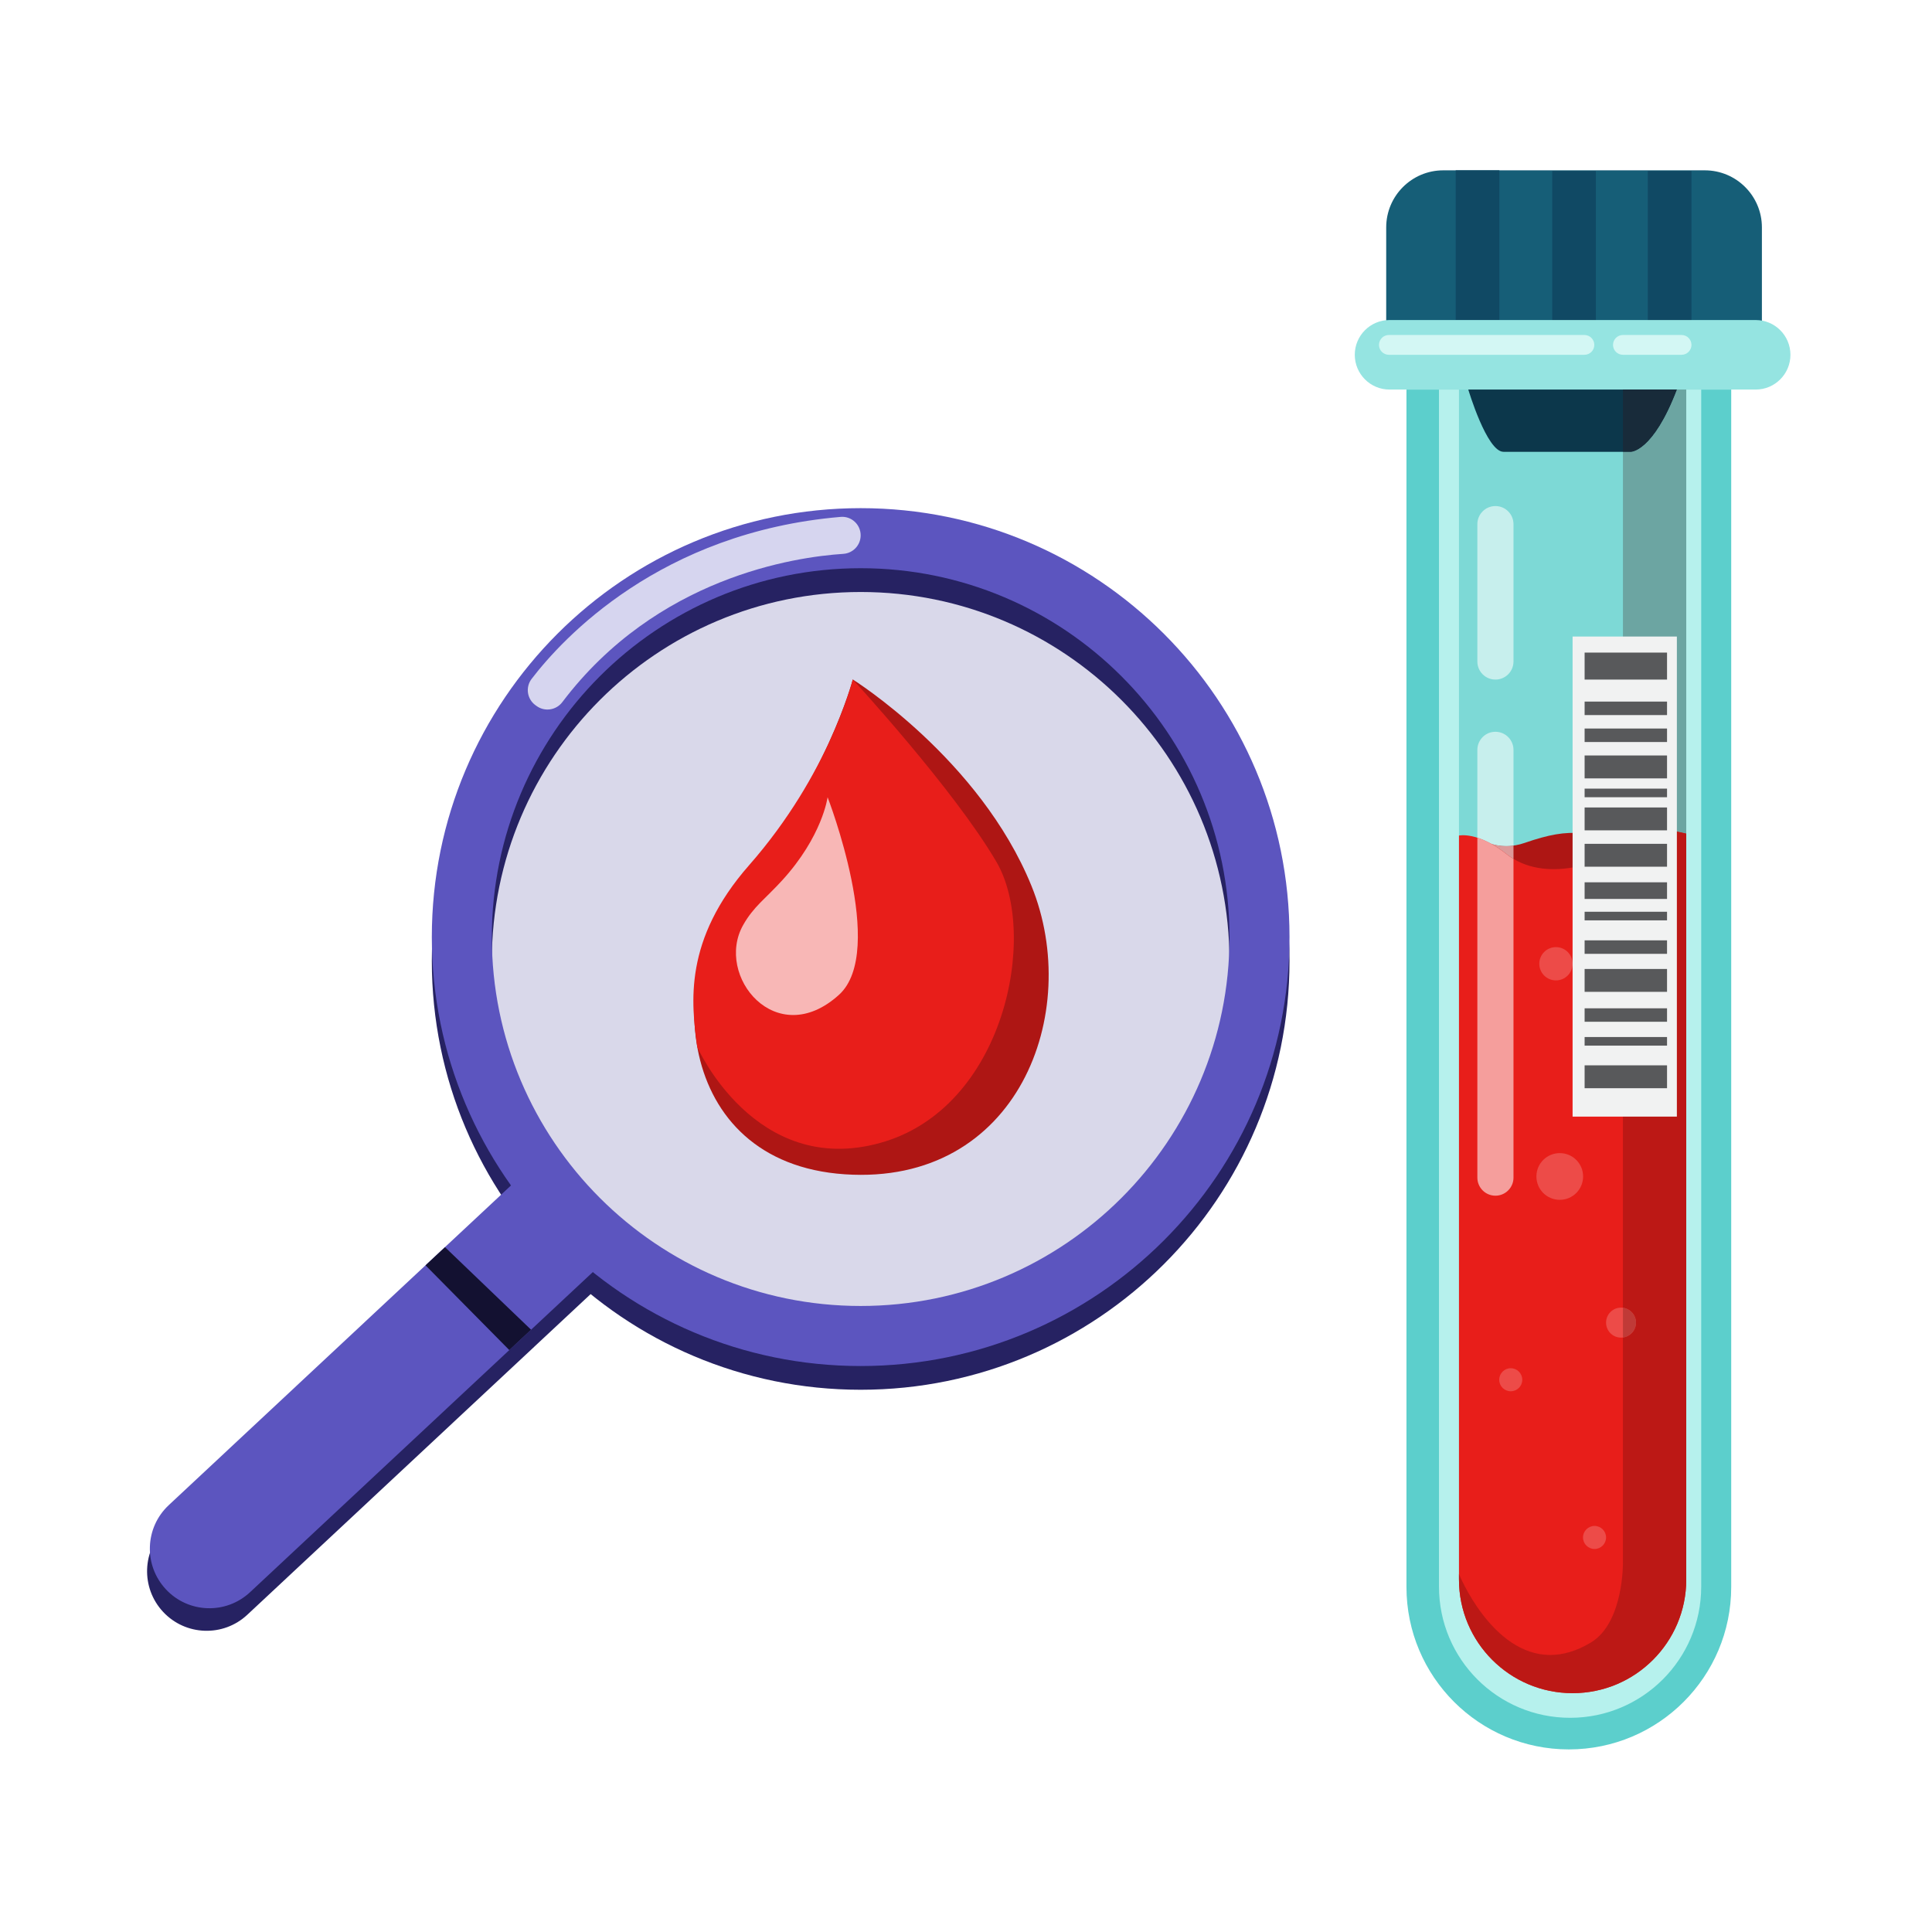 <svg xmlns="http://www.w3.org/2000/svg" xmlns:xlink="http://www.w3.org/1999/xlink" width="220" zoomAndPan="magnify" viewBox="0 0 165 165" height="220" preserveAspectRatio="xMidYMid meet" version="1.0"><defs><clipPath id="d831a31de2"><path d="M 12.012 101 L 53 101 L 53 140 L 12.012 140 Z M 12.012 101 " clip-rule="nonzero"/></clipPath><clipPath id="dc7e4dd2b4"><path d="M 118 14.512 L 151 14.512 L 151 29 L 118 29 Z M 118 14.512 " clip-rule="nonzero"/></clipPath><clipPath id="77815d62b2"><path d="M 124 14.512 L 129 14.512 L 129 28 L 124 28 Z M 124 14.512 " clip-rule="nonzero"/></clipPath><clipPath id="1885874f72"><path d="M 132 14.512 L 137 14.512 L 137 28 L 132 28 Z M 132 14.512 " clip-rule="nonzero"/></clipPath><clipPath id="7dcbdf3e9e"><path d="M 140 14.512 L 145 14.512 L 145 28 L 140 28 Z M 140 14.512 " clip-rule="nonzero"/></clipPath><clipPath id="271f60de45"><path d="M 120 33 L 148 33 L 148 149.445 L 120 149.445 Z M 120 33 " clip-rule="nonzero"/></clipPath><clipPath id="23b6e18958"><path d="M 115 27 L 152.91 27 L 152.91 34 L 115 34 Z M 115 27 " clip-rule="nonzero"/></clipPath><clipPath id="89b9d86b41"><path d="M 12.012 99 L 53 99 L 53 138 L 12.012 138 Z M 12.012 99 " clip-rule="nonzero"/></clipPath></defs><g clip-path="url(#d831a31de2)"><path fill="#262262" d="M 13.93 137.66 C 12.012 135.605 12.125 132.387 14.176 130.469 L 45.477 101.234 L 52.422 108.672 L 21.121 137.906 C 19.07 139.824 15.848 139.715 13.93 137.66 " fill-opacity="1" fill-rule="nonzero"/></g><g clip-path="url(#dc7e4dd2b4)"><path fill="#165e77" d="M 150.473 28.152 L 118.387 28.152 L 118.387 19.422 C 118.387 16.73 120.57 14.547 123.262 14.547 L 145.598 14.547 C 148.289 14.547 150.473 16.73 150.473 19.422 L 150.473 28.152 " fill-opacity="1" fill-rule="nonzero"/></g><g clip-path="url(#77815d62b2)"><path fill="#104964" d="M 124.324 27.332 L 124.324 14.547 L 128.051 14.547 L 128.051 27.332 L 124.324 27.332 " fill-opacity="1" fill-rule="nonzero"/></g><g clip-path="url(#1885874f72)"><path fill="#104964" d="M 132.566 27.391 L 132.566 14.602 L 136.293 14.602 L 136.293 27.391 L 132.566 27.391 " fill-opacity="1" fill-rule="nonzero"/></g><g clip-path="url(#7dcbdf3e9e)"><path fill="#104964" d="M 140.73 27.391 L 140.73 14.602 L 144.457 14.602 L 144.457 27.391 L 140.73 27.391 " fill-opacity="1" fill-rule="nonzero"/></g><g clip-path="url(#271f60de45)"><path fill="#5ccfcc" d="M 133.984 149.406 C 126.324 149.406 120.117 143.195 120.117 135.535 L 120.117 33.27 L 147.852 33.27 L 147.852 135.535 C 147.852 143.195 141.645 149.406 133.984 149.406 " fill-opacity="1" fill-rule="nonzero"/></g><path fill="#b6f1ed" d="M 134.094 146.707 C 127.91 146.707 122.895 141.695 122.895 135.512 L 122.895 33.27 L 145.289 33.27 L 145.289 135.512 C 145.289 141.695 140.277 146.707 134.094 146.707 " fill-opacity="1" fill-rule="nonzero"/><path fill="#7dd9d6" d="M 144.012 134.895 L 124.602 134.895 L 124.602 33.27 L 144.012 33.27 L 144.012 134.895 " fill-opacity="1" fill-rule="nonzero"/><path fill="#ae1614" d="M 126.633 71.758 C 126.633 71.758 128.121 72.711 130.207 71.988 C 134.277 70.578 135.941 70.941 139.375 72.863 C 142.27 74.48 128.992 76.211 126.633 71.758 " fill-opacity="1" fill-rule="nonzero"/><path fill="#e81e1a" d="M 138.844 72.367 C 136.902 73.602 131.949 75.562 128.609 72.906 C 126.215 71 124.602 71.359 124.602 71.359 L 124.602 134.895 C 124.602 140.254 128.945 144.602 134.305 144.602 C 139.664 144.602 144.012 140.254 144.012 134.895 L 144.012 71.188 C 142.219 70.789 141.66 70.586 138.844 72.367 " fill-opacity="1" fill-rule="nonzero"/><path fill="#ed4b48" d="M 134.305 82.309 C 134.305 83.094 133.668 83.73 132.883 83.73 C 132.098 83.73 131.461 83.094 131.461 82.309 C 131.461 81.523 132.098 80.887 132.883 80.887 C 133.668 80.887 134.305 81.523 134.305 82.309 " fill-opacity="1" fill-rule="nonzero"/><path fill="#ed4b48" d="M 139.477 89.125 C 139.477 89.605 139.086 89.992 138.605 89.992 C 138.125 89.992 137.738 89.605 137.738 89.125 C 137.738 88.645 138.125 88.254 138.605 88.254 C 139.086 88.254 139.477 88.645 139.477 89.125 " fill-opacity="1" fill-rule="nonzero"/><path fill="#ed4b48" d="M 135.203 100.473 C 135.203 101.578 134.312 102.469 133.211 102.469 C 132.105 102.469 131.215 101.578 131.215 100.473 C 131.215 99.371 132.105 98.48 133.211 98.48 C 134.312 98.48 135.203 99.371 135.203 100.473 " fill-opacity="1" fill-rule="nonzero"/><path fill="#ed4b48" d="M 139.723 112.957 C 139.723 113.664 139.152 114.238 138.441 114.238 C 137.734 114.238 137.164 113.664 137.164 112.957 C 137.164 112.25 137.734 111.676 138.441 111.676 C 139.152 111.676 139.723 112.25 139.723 112.957 " fill-opacity="1" fill-rule="nonzero"/><path fill="#ed4b48" d="M 130.008 117.836 C 130.008 118.379 129.566 118.82 129.023 118.82 C 128.48 118.82 128.039 118.379 128.039 117.836 C 128.039 117.293 128.48 116.852 129.023 116.852 C 129.566 116.852 130.008 117.293 130.008 117.836 " fill-opacity="1" fill-rule="nonzero"/><path fill="#ed4b48" d="M 137.164 131.305 C 137.164 131.848 136.723 132.289 136.18 132.289 C 135.637 132.289 135.195 131.848 135.195 131.305 C 135.195 130.762 135.637 130.32 136.18 130.32 C 136.723 130.32 137.164 130.762 137.164 131.305 " fill-opacity="1" fill-rule="nonzero"/><g clip-path="url(#23b6e18958)"><path fill="#95e4e1" d="M 149.941 33.27 L 118.668 33.27 C 117.031 33.27 115.703 31.938 115.703 30.301 C 115.703 28.66 117.031 27.332 118.668 27.332 L 149.941 27.332 C 151.582 27.332 152.91 28.66 152.91 30.301 C 152.91 31.938 151.582 33.27 149.941 33.27 " fill-opacity="1" fill-rule="nonzero"/></g><path fill="#0c374b" d="M 125.398 33.27 C 125.398 33.27 126.98 38.586 128.402 38.586 C 129.828 38.586 139.297 38.586 139.297 38.586 C 139.297 38.586 141.184 38.586 143.211 33.27 L 125.398 33.27 " fill-opacity="1" fill-rule="nonzero"/><path fill="#6ca5a2" d="M 138.668 72.477 C 138.648 72.465 138.625 72.453 138.605 72.445 L 138.605 38.582 C 139.039 38.582 139.297 38.582 139.297 38.582 C 139.297 38.582 141.184 38.582 143.211 33.27 L 144.012 33.27 L 144.012 71.188 C 143.336 71.039 142.84 70.914 142.328 70.914 C 141.48 70.914 140.602 71.254 138.844 72.367 C 138.789 72.402 138.73 72.438 138.668 72.477 " fill-opacity="1" fill-rule="nonzero"/><path fill="#911210" d="M 138.605 72.516 L 138.605 72.445 C 138.625 72.453 138.648 72.465 138.668 72.477 C 138.648 72.488 138.629 72.5 138.605 72.516 " fill-opacity="1" fill-rule="nonzero"/><path fill="#bc1815" d="M 134.305 144.602 C 128.945 144.602 124.602 140.254 124.602 134.895 L 124.602 134.43 C 124.602 134.43 127.395 141.34 132.398 141.34 C 133.457 141.34 134.609 141.031 135.855 140.285 C 138.68 138.598 138.605 133.453 138.605 133.453 L 138.605 114.227 C 139.238 114.148 139.723 113.609 139.723 112.957 C 139.723 112.305 139.238 111.766 138.605 111.688 L 138.605 89.992 C 139.086 89.992 139.477 89.605 139.477 89.125 C 139.477 88.645 139.086 88.254 138.605 88.254 L 138.605 72.512 C 138.629 72.504 138.648 72.488 138.668 72.477 C 138.73 72.438 138.789 72.402 138.844 72.367 C 140.602 71.254 141.48 70.914 142.328 70.914 C 142.84 70.914 143.336 71.039 144.012 71.188 L 144.012 134.895 C 144.012 140.254 139.664 144.602 134.305 144.602 " fill-opacity="1" fill-rule="nonzero"/><path fill="#c03a37" d="M 138.605 89.992 L 138.605 88.254 C 139.086 88.254 139.477 88.645 139.477 89.125 C 139.477 89.605 139.086 89.992 138.605 89.992 " fill-opacity="1" fill-rule="nonzero"/><path fill="#c03a37" d="M 138.605 114.227 L 138.605 111.688 C 139.234 111.766 139.723 112.305 139.723 112.957 C 139.723 113.609 139.234 114.148 138.605 114.227 " fill-opacity="1" fill-rule="nonzero"/><path fill="#182b3a" d="M 139.297 38.586 C 139.297 38.586 139.039 38.586 138.605 38.586 L 138.605 33.27 L 143.211 33.27 C 141.184 38.586 139.297 38.586 139.297 38.586 " fill-opacity="1" fill-rule="nonzero"/><path fill="#c7efed" d="M 128.641 72.258 C 128.145 72.258 127.723 72.176 127.395 72.078 C 126.941 71.824 126.531 71.652 126.172 71.539 L 126.172 64.043 C 126.172 63.188 126.863 62.496 127.715 62.496 C 128.566 62.496 129.258 63.188 129.258 64.043 L 129.258 72.215 C 129.043 72.246 128.836 72.258 128.641 72.258 " fill-opacity="1" fill-rule="nonzero"/><path fill="#dc9a9a" d="M 129.258 73.355 C 129.035 73.223 128.82 73.074 128.609 72.906 C 128.176 72.562 127.77 72.293 127.395 72.078 C 127.723 72.176 128.145 72.258 128.641 72.258 C 128.836 72.258 129.043 72.246 129.258 72.215 L 129.258 73.355 " fill-opacity="1" fill-rule="nonzero"/><path fill="#f59e9c" d="M 127.715 102.117 C 126.863 102.117 126.172 101.426 126.172 100.574 L 126.172 71.539 C 126.531 71.652 126.941 71.824 127.395 72.078 C 127.77 72.293 128.176 72.562 128.609 72.906 C 128.82 73.074 129.035 73.223 129.258 73.355 L 129.258 100.574 C 129.258 101.426 128.566 102.117 127.715 102.117 " fill-opacity="1" fill-rule="nonzero"/><path fill="#c7efed" d="M 127.715 58.039 C 126.863 58.039 126.172 57.348 126.172 56.496 L 126.172 44.766 C 126.172 43.91 126.863 43.219 127.715 43.219 C 128.566 43.219 129.258 43.91 129.258 44.766 L 129.258 56.496 C 129.258 57.348 128.566 58.039 127.715 58.039 " fill-opacity="1" fill-rule="nonzero"/><path fill="#d3f7f4" d="M 135.316 30.301 L 118.617 30.301 C 118.148 30.301 117.77 29.922 117.77 29.457 C 117.77 28.988 118.148 28.609 118.617 28.609 L 135.316 28.609 C 135.781 28.609 136.16 28.988 136.16 29.457 C 136.16 29.922 135.781 30.301 135.316 30.301 " fill-opacity="1" fill-rule="nonzero"/><path fill="#d3f7f4" d="M 143.609 30.301 L 138.602 30.301 C 138.137 30.301 137.758 29.922 137.758 29.457 C 137.758 28.988 138.137 28.609 138.602 28.609 L 143.609 28.609 C 144.078 28.609 144.457 28.988 144.457 29.457 C 144.457 29.922 144.078 30.301 143.609 30.301 " fill-opacity="1" fill-rule="nonzero"/><path fill="#d9d8ea" d="M 73.504 114.633 C 54.398 114.633 38.906 99.141 38.906 80.031 C 38.906 60.922 54.398 45.43 73.504 45.43 C 92.609 45.43 108.102 60.922 108.102 80.031 C 108.102 99.141 92.609 114.633 73.504 114.633 " fill-opacity="1" fill-rule="nonzero"/><path fill="#262262" d="M 73.504 113.562 C 56.109 113.562 42.004 99.461 42.004 82.062 C 42.004 64.664 56.109 50.559 73.504 50.559 C 90.898 50.559 105 64.664 105 82.062 C 105 99.461 90.898 113.562 73.504 113.562 Z M 73.504 45.43 C 53.277 45.43 36.879 61.832 36.879 82.062 C 36.879 102.293 53.277 118.691 73.504 118.691 C 93.73 118.691 110.129 102.293 110.129 82.062 C 110.129 61.832 93.73 45.43 73.504 45.43 " fill-opacity="1" fill-rule="nonzero"/><path fill="#5c55bf" d="M 73.504 111.535 C 56.109 111.535 42.004 97.43 42.004 80.031 C 42.004 62.633 56.109 48.527 73.504 48.527 C 90.898 48.527 105.004 62.633 105.004 80.031 C 105.004 97.43 90.898 111.535 73.504 111.535 Z M 73.504 43.398 C 53.277 43.398 36.879 59.801 36.879 80.031 C 36.879 100.262 53.277 116.664 73.504 116.664 C 93.73 116.664 110.129 100.262 110.129 80.031 C 110.129 59.801 93.73 43.398 73.504 43.398 " fill-opacity="1" fill-rule="nonzero"/><path fill="#ae1614" d="M 72.832 58.031 C 72.832 58.031 70.457 66.93 63.504 74.773 C 56.551 82.621 57.398 99.301 72.152 100.289 C 86.906 101.277 92.504 86.52 88.094 75.664 C 83.684 64.809 72.832 58.031 72.832 58.031 " fill-opacity="1" fill-rule="nonzero"/><g clip-path="url(#89b9d86b41)"><path fill="#5c55bf" d="M 14.168 135.734 C 12.25 133.68 12.359 130.461 14.414 128.543 L 45.711 99.309 L 52.656 106.746 L 21.355 135.98 C 19.301 137.898 16.082 137.789 14.168 135.734 " fill-opacity="1" fill-rule="nonzero"/></g><path fill="#d6d5ef" d="M 45.402 57.98 C 48.031 54.547 56.371 45.461 71.789 44.145 C 72.711 44.062 73.504 44.793 73.504 45.719 C 73.504 46.555 72.855 47.246 72.023 47.301 C 67.902 47.57 56.09 49.293 48.023 59.965 C 47.496 60.66 46.512 60.805 45.812 60.285 L 45.715 60.215 C 45.008 59.688 44.863 58.684 45.402 57.98 " fill-opacity="1" fill-rule="nonzero"/><path fill="#e81e1a" d="M 59.551 89.426 C 59.551 89.426 64.488 100.566 75.16 97.613 C 85.828 94.664 88.723 79.805 85.105 73.617 C 81.488 67.426 72.832 58.031 72.832 58.031 C 72.832 58.031 70.828 66.094 63.98 73.887 C 58.375 80.266 59.027 85.637 59.551 89.426 " fill-opacity="1" fill-rule="nonzero"/><path fill="#f8b7b6" d="M 70.68 68.086 C 70.68 68.086 75.781 81.219 71.652 84.961 C 66.293 89.812 61.02 83.336 63.469 79 C 64.352 77.43 65.375 76.75 66.789 75.199 C 70.242 71.426 70.68 68.086 70.68 68.086 " fill-opacity="1" fill-rule="nonzero"/><path fill="#131131" d="M 38.004 106.512 L 45.355 113.562 L 43.496 115.301 L 36.34 108.062 L 38.004 106.512 " fill-opacity="1" fill-rule="nonzero"/><path fill="#f1f2f2" d="M 143.211 95.363 L 134.305 95.363 L 134.305 54.363 L 143.211 54.363 L 143.211 95.363 " fill-opacity="1" fill-rule="nonzero"/><path fill="#58595b" d="M 142.371 58.039 L 135.332 58.039 L 135.332 55.734 L 142.371 55.734 L 142.371 58.039 " fill-opacity="1" fill-rule="nonzero"/><path fill="#58595b" d="M 142.371 61.07 L 135.332 61.07 L 135.332 59.918 L 142.371 59.918 L 142.371 61.07 " fill-opacity="1" fill-rule="nonzero"/><path fill="#58595b" d="M 142.371 87.262 L 135.332 87.262 L 135.332 86.113 L 142.371 86.113 L 142.371 87.262 " fill-opacity="1" fill-rule="nonzero"/><path fill="#58595b" d="M 142.371 81.461 L 135.332 81.461 L 135.332 80.309 L 142.371 80.309 L 142.371 81.461 " fill-opacity="1" fill-rule="nonzero"/><path fill="#58595b" d="M 142.371 63.371 L 135.332 63.371 L 135.332 62.219 L 142.371 62.219 L 142.371 63.371 " fill-opacity="1" fill-rule="nonzero"/><path fill="#58595b" d="M 142.371 66.477 L 135.332 66.477 L 135.332 64.52 L 142.371 64.52 L 142.371 66.477 " fill-opacity="1" fill-rule="nonzero"/><path fill="#58595b" d="M 142.371 92.938 L 135.332 92.938 L 135.332 90.984 L 142.371 90.984 L 142.371 92.938 " fill-opacity="1" fill-rule="nonzero"/><path fill="#58595b" d="M 142.371 70.914 L 135.332 70.914 L 135.332 68.961 L 142.371 68.961 L 142.371 70.914 " fill-opacity="1" fill-rule="nonzero"/><path fill="#58595b" d="M 142.371 68.086 L 135.332 68.086 L 135.332 67.352 L 142.371 67.352 L 142.371 68.086 " fill-opacity="1" fill-rule="nonzero"/><path fill="#58595b" d="M 142.371 89.301 L 135.332 89.301 L 135.332 88.566 L 142.371 88.566 L 142.371 89.301 " fill-opacity="1" fill-rule="nonzero"/><path fill="#58595b" d="M 142.371 74.02 L 135.332 74.02 L 135.332 72.066 L 142.371 72.066 L 142.371 74.02 " fill-opacity="1" fill-rule="nonzero"/><path fill="#58595b" d="M 142.371 84.707 L 135.332 84.707 L 135.332 82.754 L 142.371 82.754 L 142.371 84.707 " fill-opacity="1" fill-rule="nonzero"/><path fill="#58595b" d="M 142.371 78.602 L 135.332 78.602 L 135.332 77.867 L 142.371 77.867 L 142.371 78.602 " fill-opacity="1" fill-rule="nonzero"/><path fill="#58595b" d="M 142.371 76.773 L 135.332 76.773 L 135.332 75.352 L 142.371 75.352 L 142.371 76.773 " fill-opacity="1" fill-rule="nonzero"/></svg>